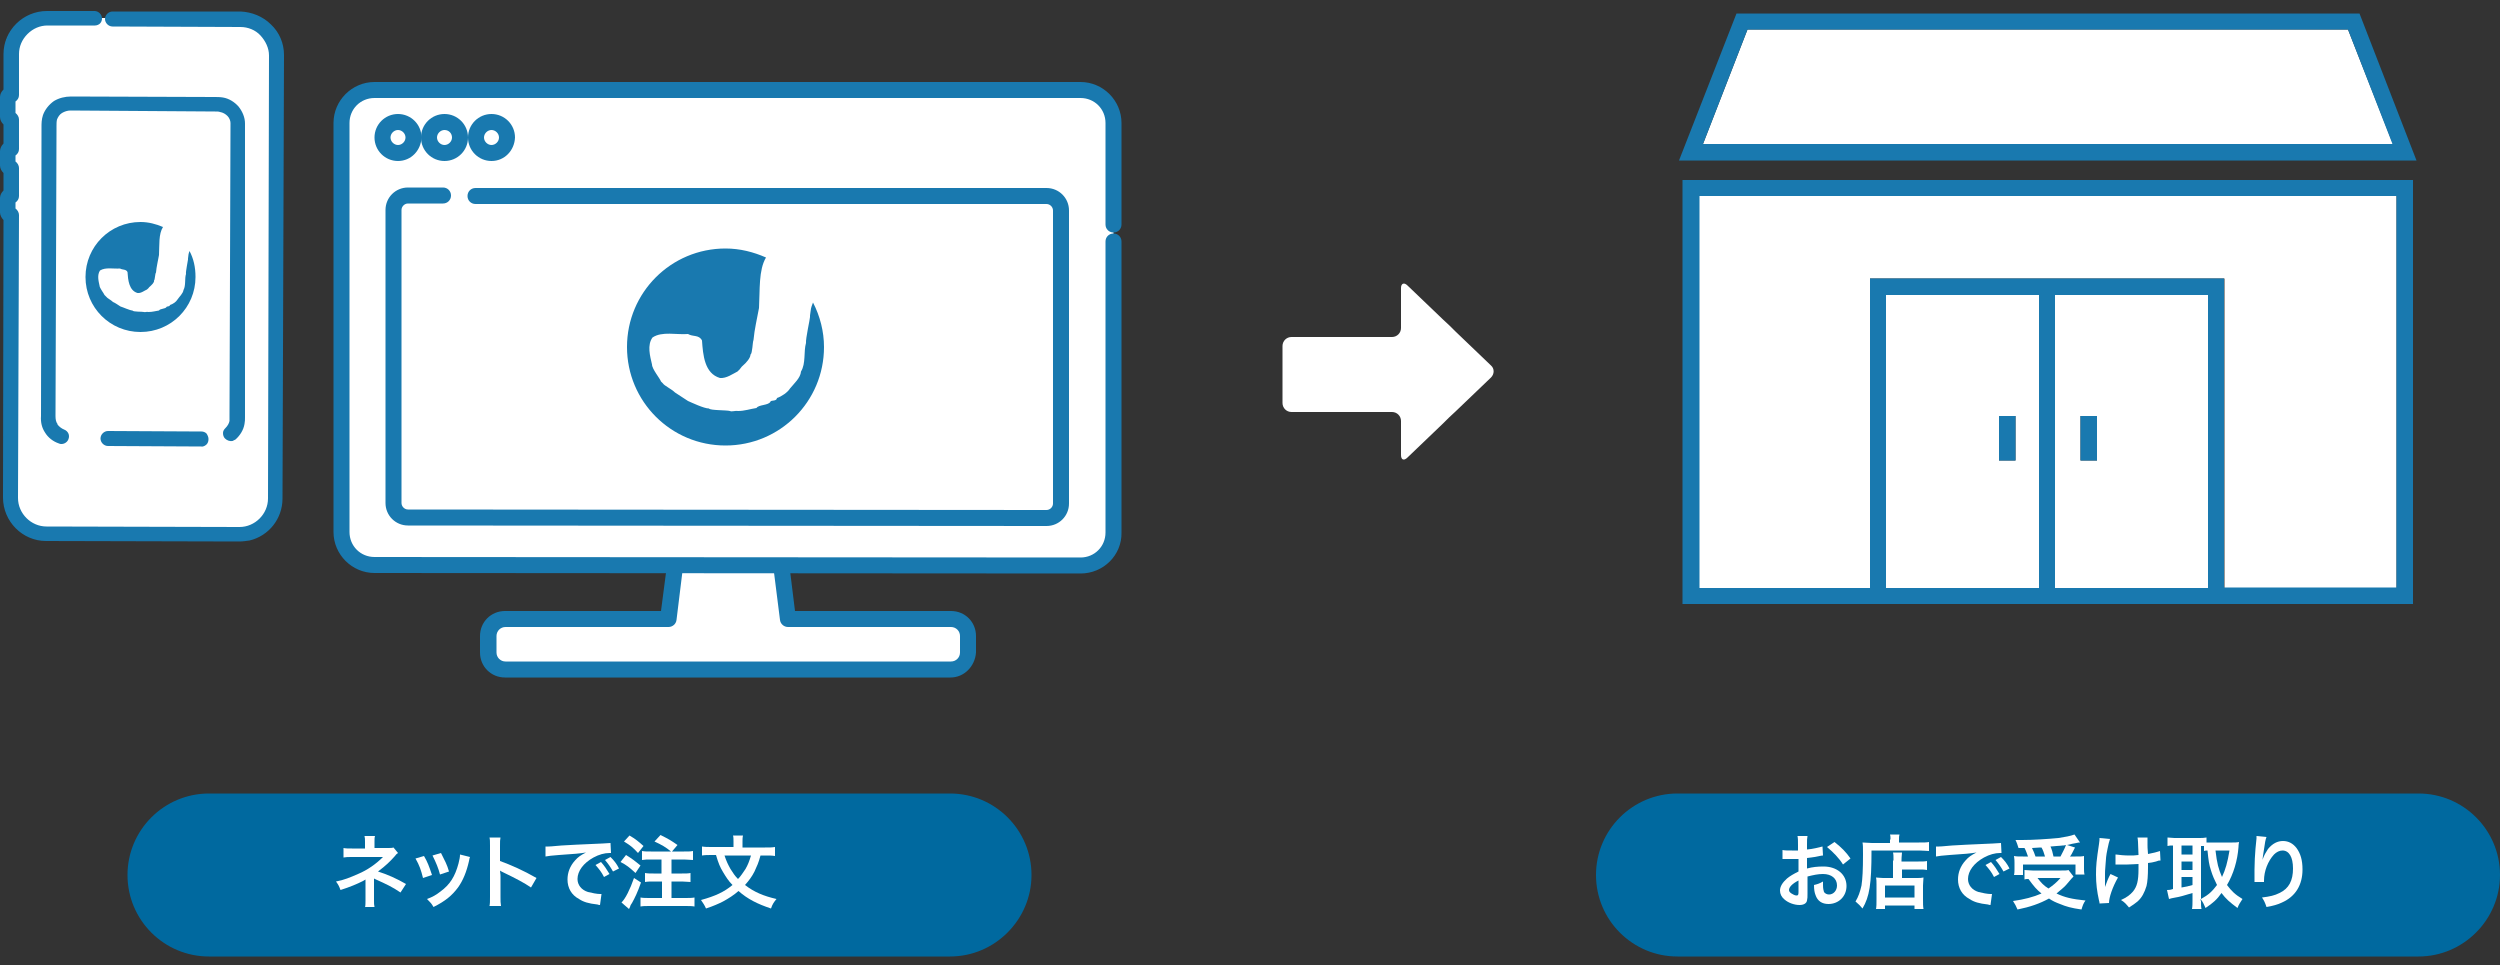 <?xml version="1.0" encoding="utf-8"?>
<!-- Generator: Adobe Illustrator 26.4.1, SVG Export Plug-In . SVG Version: 6.00 Build 0)  -->
<svg version="1.1" id="レイヤー_1" xmlns="http://www.w3.org/2000/svg" xmlns:xlink="http://www.w3.org/1999/xlink" x="0px"
	 y="0px" viewBox="0 0 500 193" style="enable-background:new 0 0 500 193;" xml:space="preserve">
<rect x="0" y="0" width="500" height="193" fill="#333333" stroke="none"/>
<style type="text/css">
	.st0{fill:#FFFFFF;}
	.st1{fill:#1979AF;}
	.st2{fill:#00699F;}
	.st3{enable-background:new    ;}
</style>
<g>
	<g>
		<path class="st0" d="M49,106.9H7.4c-3.5,0-6.4-2.9-6.4-6.4V10c0-3.5,2.9-6.4,6.4-6.4H49c3.5,0,6.4,2.9,6.4,6.4v90.5
			C55.3,104.1,52.5,106.9,49,106.9z"/>
		<g>
			<path class="st1" d="M54.2,4.9c-1.6-1.6-3.8-2.5-6.1-2.6L22.5,2.3c-0.8,0-1.5,0.7-1.5,1.5s0.7,1.5,1.5,1.5l25.6,0.1
				c1.5,0,3,0.6,4,1.7s1.7,2.5,1.7,4l-0.2,88.6c0,3.1-2.6,5.7-5.7,5.7l-38.6-0.1c-3.1,0-5.7-2.6-5.7-5.7l0.2-56.6
				c0-0.5-0.3-1-0.7-1.3v-1.2c0.4-0.3,0.7-0.7,0.7-1.3l0-5.6c0-0.5-0.3-1-0.7-1.3v-1.2c0.4-0.3,0.7-0.7,0.7-1.3l0-5.9
				c0-0.5-0.3-1-0.7-1.3l0-2.3c0.4-0.3,0.7-0.7,0.7-1.3l0-8.2c0-1.5,0.6-2.9,1.7-4s2.5-1.7,4-1.7l9.5,0c0.4,0,0.8-0.2,1-0.4
				c0.3-0.3,0.4-0.7,0.4-1c0-0.8-0.7-1.5-1.5-1.5l-9.5,0c-4.8,0-8.7,3.9-8.7,8.6l0,7.1c-0.4,0.4-0.7,0.9-0.7,1.5l0,4
				c0,0.6,0.3,1.1,0.7,1.5l0,3.8C0.3,29.1,0,29.7,0,30.2l0,2.9c0,0.6,0.3,1.1,0.7,1.5l0,3.5C0.3,38.5,0,39,0,39.6l0,2.9
				C0,43,0.3,43.6,0.7,44L0.6,99.5c0,4.8,3.9,8.7,8.6,8.7l38.6,0.1c0.7,0,1.4-0.1,2.1-0.2c3.8-0.9,6.6-4.3,6.6-8.4L56.8,11
				C56.8,8.7,55.9,6.5,54.2,4.9z"/>
			<path class="st1" d="M45.9,83.4c0,0.3,0,0.5,0,0.7l0,0.1c-0.1,0.5-0.4,1-0.8,1.4c-0.3,0.3-0.5,0.6-0.5,1c0,0.4,0.1,0.8,0.4,1.1
				c0.4,0.4,1,0.6,1.5,0.5c0.2-0.1,0.4-0.2,0.6-0.3c0.9-0.8,1.6-1.9,1.8-3.1c0.1-0.5,0.1-0.9,0.1-1.3c0-0.1,0-0.2,0-0.3L49,45.5
				l0-20.8c0-1.2-0.5-2.4-1.3-3.4c-0.8-0.9-1.9-1.6-3.1-1.8c-0.6-0.1-1.2-0.1-1.7-0.1l-28.7-0.1c-1.2,0-2.4,0.3-3.4,0.9l0,0
				c-1,0.7-1.8,1.7-2.2,2.8c-0.3,0.9-0.3,1.7-0.3,2.4c0,0.2,0,0.4,0,0.6L8.2,83.2c-0.1,1.3,0.2,2.4,0.8,3.3c0.6,1,1.6,1.8,2.8,2.2
				c0.2,0.1,0.3,0.1,0.5,0.1c0.6,0,1.2-0.4,1.4-1c0.3-0.8-0.1-1.6-0.9-1.9c-0.5-0.2-1-0.6-1.3-1l0-0.1c-0.3-0.4-0.4-0.9-0.4-1.6
				l0.2-57.2c0-0.2,0-0.5,0-0.7c0-0.5,0-1,0.1-1.4c0.2-0.5,0.5-1,1-1.3c0.5-0.3,1.1-0.5,1.7-0.5L43,22.3c0.4,0,0.8,0,1,0.1
				c0.6,0.1,1.1,0.4,1.5,0.8c0.4,0.4,0.6,1,0.6,1.4l-0.2,58.5C45.9,83.2,45.9,83.3,45.9,83.4z"/>
			<path class="st1" d="M21.6,86.2c-0.8,0-1.5,0.7-1.5,1.5s0.7,1.5,1.5,1.5l18.6,0.1c0.1,0,0.2,0,0.4,0c0.3-0.1,0.5-0.2,0.7-0.4
				c0.3-0.3,0.4-0.7,0.4-1.1s-0.2-0.8-0.4-1.1c-0.3-0.3-0.7-0.4-1-0.4L21.6,86.2z"/>
		</g>
		<g>
			<path class="st1" d="M37.9,50.2c-0.1,0.3-0.2,0.6-0.2,0.7l-0.1,0.8l0,0.2c0,0.2-0.5,2.5-0.4,2.9c-0.3,0.9,0,2.3-0.5,3.2
				c-0.1,0.7-0.8,1.3-1.2,1.9c-0.3,0.5-0.9,0.9-1.5,1.1c-0.1,0.4-0.6,0.2-0.7,0.4c-0.2,0.4-1.3,0.3-1.5,0.7
				c-0.7,0.1-1.3,0.3-2.1,0.3c-0.4-0.1-0.7,0.1-0.9,0c-0.4-0.1-2.2,0-2.3-0.3c-0.5,0-2-0.7-2.4-0.8c-0.5-0.3-1-0.7-1.5-0.9
				c-0.4-0.4-1.2-0.8-1.3-1L20.9,59c-0.1-0.3-1-1.4-1-1.9c-0.2-0.9-0.5-2.1,0.1-3c1.1-0.7,2.7-0.3,4-0.4c0.5,0.3,1.2,0.1,1.5,0.7
				c0.1,1.6,0.3,3.7,2,4.2c0.7,0.1,1.4-0.5,1.9-0.7l0.1-0.1c0.2-0.1,0.3-0.4,0.5-0.5c0.3-0.3,0.9-0.8,0.8-1.2
				c0.2-0.1,0.2-1.4,0.4-1.6c0.1-1.2,0.4-2.3,0.6-3.5c0.1-2-0.1-4.2,0.8-5.6c-1.4-0.6-2.9-1-4.5-1c-6.1,0-11,4.9-11,11s4.9,11,11,11
				s11-4.9,11-11C39.1,53.4,38.7,51.7,37.9,50.2z"/>
		</g>
	</g>
	<g>
		<polygon class="st0" points="135.1,111.6 133.4,123.6 99.9,123.6 97.5,127.3 97.5,131.4 100.2,134.1 191.3,134.1 194.1,131.4 
			194.1,126 191.3,124.6 158.7,124.6 155.9,111.9 		"/>
		<path class="st0" d="M216.3,112.4H73.9c-3.5,0-6.3-2.8-6.3-6.3V23.5c0-3.5,2.8-6.3,6.3-6.3h142.5c3.5,0,6.3,2.8,6.3,6.3v82.6
			C222.6,109.6,219.8,112.4,216.3,112.4z"/>
		<g>
			<g>
				<g>
					<path class="st1" d="M190.1,135.5l-89.1,0c-2.8,0-5-2.2-5-5v-3.3c0-2.8,2.2-5,5-5l31.2,0l1.2-9.2c0.1-0.9,0.9-1.5,1.8-1.4
						s1.5,0.9,1.4,1.8l-1.3,10.6c-0.1,0.8-0.8,1.4-1.6,1.4l-32.6,0c-1,0-1.8,0.8-1.8,1.8v3.3c0,1,0.8,1.8,1.8,1.8l89.1,0
						c1,0,1.8-0.8,1.8-1.8v-3.3c0-1-0.8-1.8-1.8-1.8l-32.6,0c-0.8,0-1.5-0.6-1.6-1.4l-1.3-10.3c-0.1-0.9,0.5-1.7,1.4-1.8
						c0.9-0.1,1.7,0.5,1.8,1.4l1.1,8.9l31.2,0c2.8,0,5,2.2,5,5v3.3C195,133.3,192.8,135.5,190.1,135.5z"/>
					<g>
						<path class="st1" d="M216.1,114.7l-141.2-0.1c-4.5,0-8.2-3.7-8.2-8.2l0-81.8c0-4.5,3.7-8.2,8.2-8.2l141.2,0
							c4.5,0,8.2,3.7,8.2,8.2l0,20.3c0,0.9-0.7,1.6-1.6,1.6s-1.6-0.7-1.6-1.6l0-20.3c0-2.8-2.2-5-5-5L74.9,19.6c-2.8,0-5,2.2-5,5
							l0,81.8c0,2.8,2.2,5,5,5l141.2,0.1c2.8,0,5-2.2,5-5l0-58.2c0-0.9,0.7-1.6,1.6-1.6s1.6,0.7,1.6,1.6l0,58.2
							C224.4,111,220.7,114.7,216.1,114.7z"/>
					</g>
				</g>
				<path class="st1" d="M79.6,32.2c-2.6,0-4.7-2.1-4.7-4.7s2.1-4.7,4.7-4.7s4.7,2.1,4.7,4.7C84.2,30.1,82.2,32.2,79.6,32.2z
					 M79.6,26c-0.8,0-1.5,0.7-1.5,1.5c0,0.8,0.7,1.5,1.5,1.5c0.8,0,1.5-0.7,1.5-1.5C81.1,26.7,80.4,26,79.6,26z"/>
				<path class="st1" d="M88.9,32.2c-2.6,0-4.7-2.1-4.7-4.7s2.1-4.7,4.7-4.7s4.7,2.1,4.7,4.7S91.5,32.2,88.9,32.2z M88.9,26
					c-0.8,0-1.5,0.7-1.5,1.5c0,0.8,0.7,1.5,1.5,1.5c0.8,0,1.5-0.7,1.5-1.5S89.8,26,88.9,26z"/>
				<path class="st1" d="M98.3,32.2c-2.6,0-4.7-2.1-4.7-4.7s2.1-4.7,4.7-4.7s4.7,2.1,4.7,4.7C102.9,30.1,100.9,32.2,98.3,32.2z
					 M98.3,26c-0.8,0-1.5,0.7-1.5,1.5c0,0.8,0.7,1.5,1.5,1.5s1.5-0.7,1.5-1.5C99.8,26.7,99.1,26,98.3,26z"/>
				<path class="st1" d="M209.3,105.2l-127.7-0.1c-2.5,0-4.5-2-4.5-4.5l0-58.6c0-2.5,2-4.5,4.5-4.5h7c0.9,0,1.6,0.7,1.6,1.6
					c0,0.9-0.7,1.6-1.6,1.6h-7c-0.7,0-1.3,0.6-1.3,1.3l0,58.6c0,0.7,0.6,1.3,1.3,1.3l127.7,0.1c0.7,0,1.3-0.6,1.3-1.3l0-58.6
					c0-0.7-0.6-1.3-1.3-1.3l-114.2,0c-0.9,0-1.6-0.7-1.6-1.6c0-0.9,0.7-1.6,1.6-1.6l114.2,0c2.5,0,4.5,2,4.5,4.5l0,58.6
					C213.8,103.2,211.8,105.2,209.3,105.2z"/>
			</g>
		</g>
		<g>
			<path class="st1" d="M162.6,60.5c-0.2,0.5-0.4,1.1-0.4,1.2l-0.2,1.4l0,0.3c0,0.4-0.9,4.4-0.8,5.2c-0.5,1.7,0,4.1-1,5.7
				c-0.1,1.3-1.4,2.4-2.2,3.4c-0.5,0.8-1.7,1.6-2.6,1.9c-0.1,0.7-1.1,0.4-1.3,0.7c-0.3,0.8-2.4,0.6-2.8,1.3
				c-1.3,0.2-2.4,0.6-3.7,0.6c-0.6-0.1-1.3,0.2-1.6,0c-0.7-0.2-4-0.1-4.2-0.5c-1,0-3.5-1.2-4.2-1.5c-0.9-0.6-1.8-1.2-2.6-1.7
				c-0.7-0.7-2.2-1.4-2.4-1.8l-0.4-0.4c-0.2-0.6-1.8-2.5-1.8-3.4c-0.4-1.7-1-3.9,0.1-5.4c1.9-1.3,4.9-0.5,7.1-0.7
				c1,0.6,2.2,0.1,2.8,1.3c0.2,2.9,0.5,6.6,3.6,7.5c1.3,0.1,2.5-0.8,3.5-1.3l0.2-0.2c0.3-0.2,0.5-0.7,0.9-1c0.6-0.5,1.5-1.5,1.5-2.2
				c0.4-0.2,0.4-2.5,0.6-2.9c0.2-2.2,0.7-4.2,1.1-6.4c0.2-3.6-0.1-7.6,1.4-10.1c-2.5-1.1-5.2-1.8-8.1-1.8
				c-10.9,0-19.7,8.8-19.7,19.7s8.8,19.7,19.7,19.7s19.7-8.8,19.7-19.7C164.8,66.3,164,63.2,162.6,60.5z"/>
		</g>
	</g>
	<g>
		<path class="st0" d="M377.2,117.6h30.6V59h-30.6V117.6z M399.8,83.2h3.3v8.9h-3.3V83.2z"/>
		<polygon class="st0" points="374,55.7 444.9,55.7 444.9,117.6 479.3,117.6 479.3,39.2 339.8,39.2 339.8,117.6 374,117.6 		"/>
		<path class="st0" d="M411,117.6h30.6V59H411V117.6z M416.1,83.2h3.3v8.9h-3.3V83.2z"/>
		<polygon class="st0" points="349.5,5.9 340.6,28.8 478.6,28.8 469.6,5.9 		"/>
		<path class="st1" d="M336.5,120.8h146.1V36H336.5V120.8z M407.8,117.6h-30.6V59h30.6V117.6z M441.6,117.6H411V59h30.6V117.6z
			 M339.8,39.2h139.5v78.3h-34.5V55.7H374v61.9h-34.1V39.2z"/>
		<rect x="399.8" y="83.2" class="st1" width="3.3" height="8.9"/>
		<rect x="416.1" y="83.2" class="st1" width="3.3" height="8.9"/>
		<path class="st1" d="M347.3,2.7l-11.5,29.4h147.5L471.9,2.7H347.3z M340.6,28.8l8.9-22.9h120.1l8.9,22.9H340.6z"/>
	</g>
	<path class="st0" d="M291.1,66.3c-0.7-0.7-1.8-1.8-2.5-2.4l-7.1-6.8c-0.7-0.7-1.3-0.4-1.3,0.5v8c0,1-0.8,1.8-1.8,1.8h-20.1
		c-1,0-1.8,0.8-1.8,1.8v11.4c0,1,0.8,1.8,1.8,1.8h20.1c1,0,1.8,0.8,1.8,1.8V91c0,1,0.6,1.2,1.3,0.5l7.1-6.8c0.7-0.7,1.8-1.8,2.5-2.4
		l7.1-6.8c0.7-0.7,0.7-1.8,0-2.4L291.1,66.3z"/>
	<g>
		<path class="st2" d="M190,191.3H41.8c-9,0-16.3-7.3-16.3-16.3l0,0c0-9,7.3-16.3,16.3-16.3H190c9,0,16.3,7.3,16.3,16.3l0,0
			C206.3,183.9,199,191.3,190,191.3z"/>
		<g class="st3">
			<path class="st0" d="M73,181.5c0.1-0.4,0.1-0.9,0.1-1.4v-3.4c0-0.1,0-0.4,0-0.8c-0.2,0.1-0.3,0.2-0.5,0.3
				c-1.2,0.6-2.6,1.2-4.5,1.8c-0.3-0.8-0.4-1-0.9-1.7c1.6-0.3,2.8-0.8,4.4-1.5c1.9-0.8,3.6-2,5-3.4c-0.1,0-0.1,0-0.3,0
				c-0.1,0-0.1,0-5.9,0c-0.9,0-1.1,0-1.7,0.1v-1.9c0.4,0.1,1,0.1,1.7,0.1H73v-1.3c0-0.6,0-0.8-0.1-1.2h2.1c-0.1,0.3-0.1,0.6-0.1,1.1
				v1.3h2.7c0.5,0,0.8,0,1.1-0.1l0.9,1.1c-0.3,0.2-0.3,0.2-0.7,0.7c-0.9,1-1.7,1.8-3.3,3c1.9,0.6,3.7,1.4,5.6,2.5l-1.1,1.7
				c-1.6-1.1-2.9-1.7-4.9-2.6c-0.2-0.1-0.2-0.1-0.4-0.2c0,0.2,0,0.6,0,0.8v3.5c0,0.7,0,1,0.1,1.4H73z"/>
			<path class="st0" d="M84.8,171.2c0.7,1.2,1,2,1.6,3.8l-1.8,0.6c-0.4-1.6-0.7-2.5-1.5-3.9L84.8,171.2z M94,171.4
				c-0.1,0.2-0.1,0.3-0.2,0.8c-0.5,2.2-1.2,3.9-2.2,5.3c-1.2,1.6-2.5,2.7-4.9,3.9c-0.4-0.7-0.6-0.9-1.3-1.6c1.1-0.4,1.8-0.8,2.7-1.5
				c1.9-1.4,2.9-3,3.6-5.6c0.2-0.8,0.3-1.3,0.3-1.8L94,171.4z M88.2,170.6c0.8,1.6,1.2,2.3,1.6,3.7l-1.8,0.6
				c-0.3-1.2-0.8-2.4-1.5-3.8L88.2,170.6z"/>
			<path class="st0" d="M97.9,181.2c0.1-0.5,0.1-0.9,0.1-1.8v-10.3c0-0.8,0-1.2-0.1-1.6h2.2c-0.1,0.5-0.1,0.7-0.1,1.7v3
				c2.2,0.8,4.7,1.9,7.3,3.4l-1.1,1.9c-1.3-0.9-3-1.8-5.7-3.1c-0.4-0.2-0.4-0.2-0.5-0.3c0,0.4,0.1,0.6,0.1,1.1v4.2
				c0,0.8,0,1.2,0.1,1.8H97.9z"/>
			<path class="st0" d="M109.1,169.3c0.4,0,0.5,0,0.6,0c0.3,0,0.3,0,2.6-0.2c1.2-0.1,3.9-0.2,8.2-0.4c1.3-0.1,1.4-0.1,1.6-0.1l0.1,2
				c-0.2,0-0.2,0-0.3,0c-1,0-2.1,0.3-3.2,0.9c-2,1.1-3.2,2.7-3.2,4.3c0,1.2,0.8,2.2,2.1,2.6c0.8,0.2,1.8,0.4,2.4,0.4
				c0,0,0.2,0,0.3,0l-0.3,2.2c-0.2,0-0.2,0-0.5-0.1c-1.8-0.2-2.8-0.5-3.7-1.1c-1.5-0.8-2.3-2.2-2.3-3.9c0-1.4,0.5-2.7,1.5-3.8
				c0.6-0.7,1.2-1.1,2.2-1.6c-1.3,0.2-2.3,0.3-5.4,0.5c-1.4,0.1-2.2,0.2-2.7,0.3L109.1,169.3z M120.2,172.4c0.7,0.8,1.1,1.4,1.7,2.4
				l-1.1,0.6c-0.5-1-1-1.6-1.7-2.4L120.2,172.4z M122.6,174.3c-0.5-0.9-1-1.6-1.6-2.3l1.1-0.6c0.7,0.7,1.2,1.3,1.7,2.3L122.6,174.3z
				"/>
			<path class="st0" d="M125.2,171c1.3,0.8,1.8,1.2,2.9,2.1l-1,1.5c-1.2-1.1-1.8-1.6-3-2.2L125.2,171z M128.2,176.5
				c-0.7,2-1.2,3-1.8,4.1c-0.2,0.3-0.3,0.4-0.4,0.8c-0.1,0.2-0.1,0.2-0.2,0.4l-1.5-1.3c0.8-0.8,1.7-2.6,2.5-4.9L128.2,176.5z
				 M125.9,167.1c1.2,0.7,1.8,1.2,2.8,2.1l-1.1,1.4c-1-1.1-1.5-1.5-2.8-2.3L125.9,167.1z M134.2,170.3c-1.1-0.9-1.8-1.3-3.3-2
				l1.2-1.3c1.8,0.9,2.1,1.1,3.4,2l-1.1,1.3h2.4c0.9,0,1.3,0,1.8-0.1v1.8c-0.5,0-1.1-0.1-1.8-0.1h-2.5v2.8h2.1c0.7,0,1.3,0,1.7-0.1
				v1.8c-0.5,0-1.1-0.1-1.7-0.1h-2.1v3.3h2.7c0.7,0,1.4,0,1.9-0.1v1.8c-0.5-0.1-1.2-0.1-1.9-0.1h-7c-0.8,0-1.4,0-1.9,0.1v-1.8
				c0.5,0.1,1.2,0.1,1.9,0.1h2.4v-3.3h-1.6c-0.6,0-1.3,0-1.8,0.1v-1.8c0.5,0.1,1.1,0.1,1.7,0.1h1.6v-2.8h-2.1c-0.8,0-1.2,0-1.8,0.1
				v-1.8c0.5,0.1,1,0.1,1.8,0.1H134.2z"/>
			<path class="st0" d="M152.1,171.1c-0.4,1.5-0.7,2.1-1.2,3.2c-0.5,1-1.1,1.8-1.9,2.7c1.8,1.4,3.7,2.2,6.3,2.8
				c-0.5,0.6-0.8,1-1.1,1.9c-2.7-0.9-4.7-1.9-6.5-3.5c-0.9,0.8-2,1.5-3.1,2.1c-1,0.5-1.9,0.9-3.4,1.4c-0.3-0.7-0.6-1.1-1-1.7
				c2.9-0.8,4.6-1.6,6.3-3c-0.8-0.8-1.3-1.6-1.9-2.6c-0.6-1-0.9-1.7-1.4-3.4h-0.8c-0.8,0-1.4,0-2,0.1v-1.8c0.6,0.1,1.2,0.1,2,0.1
				h4.3v-1.1c0-0.5,0-0.9-0.1-1.2h2c-0.1,0.4-0.1,0.8-0.1,1.2v1.2h4.5c0.9,0,1.4,0,2-0.1v1.8c-0.6-0.1-1.1-0.1-2-0.1H152.1z
				 M144.9,171.1c0.4,1.2,0.7,1.8,1.2,2.7c0.5,0.8,0.9,1.4,1.5,2c0.6-0.6,1-1.3,1.5-2c0.5-0.9,0.7-1.4,1.1-2.7H144.9z"/>
		</g>
	</g>
	<g>
		<path class="st2" d="M483.7,191.3H335.5c-9,0-16.3-7.3-16.3-16.3l0,0c0-9,7.3-16.3,16.3-16.3h148.2c9,0,16.3,7.3,16.3,16.3l0,0
			C500,183.9,492.7,191.3,483.7,191.3z"/>
		<g class="st3">
			<path class="st0" d="M361.5,178.7c0,0.7,0,1-0.1,1.4c-0.1,0.6-0.7,0.9-1.5,0.9c-1,0-2.2-0.4-3-1.1c-0.6-0.5-0.9-1.1-0.9-1.8
				c0-0.8,0.5-1.6,1.4-2.4c0.6-0.5,1.3-0.9,2.3-1.4l0-2.5c-0.1,0-0.1,0-0.7,0c-0.2,0-0.5,0-0.9,0c-0.2,0-0.7,0-0.9,0
				c-0.2,0-0.4,0-0.4,0c-0.1,0-0.2,0-0.3,0l0-1.8c0.4,0.1,1.1,0.1,1.9,0.1c0.2,0,0.3,0,0.6,0c0.4,0,0.5,0,0.6,0v-1.1
				c0-0.9,0-1.3-0.1-1.8h2c-0.1,0.5-0.1,0.8-0.1,1.7v1c1.2-0.1,2.3-0.4,3.1-0.6l0.1,1.8c-0.3,0-0.6,0.1-1.7,0.3
				c-0.5,0.1-0.8,0.1-1.5,0.2v2.1c1.1-0.3,2.1-0.4,3.3-0.4c2.7,0,4.6,1.6,4.6,3.9c0,2.1-1.6,3.6-3.6,3.6c-1.3,0-2.2-0.6-2.6-1.8
				c-0.2-0.5-0.3-1.1-0.3-2c0.8-0.2,1.1-0.3,1.8-0.7c0,0.3,0,0.4,0,0.7c0,0.7,0.1,1.1,0.2,1.4c0.2,0.3,0.6,0.5,1,0.5
				c0.9,0,1.6-0.8,1.6-1.8c0-1.4-1.1-2.3-2.8-2.3c-1,0-1.9,0.2-3.1,0.5L361.5,178.7z M359.7,176.1c-1.2,0.6-1.9,1.3-1.9,1.9
				c0,0.3,0.2,0.5,0.5,0.7c0.3,0.2,0.7,0.4,1,0.4c0.3,0,0.4-0.1,0.4-0.7V176.1z M368.6,172.9c-0.8-1.3-2-2.5-3.2-3.5l1.5-1
				c1.4,1.1,2.3,2,3.2,3.3L368.6,172.9z"/>
			<path class="st0" d="M378.1,167.9c0-0.4,0-0.7-0.1-1h1.9c-0.1,0.3-0.1,0.5-0.1,1v0.6h4c0.9,0,1.6,0,2-0.1v1.8
				c-0.5,0-1.2-0.1-2-0.1h-9.5c0,6.8-0.4,9.2-1.8,11.6c-0.5-0.6-0.7-0.8-1.4-1.4c0.6-1,0.9-1.9,1.2-3.2c0.2-1.4,0.3-3.1,0.3-6.2
				c0-1.4,0-1.9-0.1-2.4c0.6,0,1.2,0.1,1.9,0.1h3.6V167.9z M378.7,172.1c0-0.9,0-1.2-0.1-1.6h1.8c0,0.4-0.1,0.7-0.1,1.6v0.2h3.4
				c0.8,0,1.3,0,1.7-0.1v1.8c-0.5-0.1-1-0.1-1.6-0.1h-3.4v1.7h2.9c0.7,0,1,0,1.4-0.1c0,0.5-0.1,0.9-0.1,1.6v2.6c0,1,0,1.6,0.1,2.1
				h-1.8v-0.7H377v0.7h-1.8c0.1-0.4,0.1-1.1,0.1-2v-2.9c0-0.6,0-1-0.1-1.4c0.4,0,0.8,0.1,1.4,0.1h2V172.1z M377,179.5h5.9v-2.4H377
				V179.5z"/>
			<path class="st0" d="M387.2,169.3c0.4,0,0.5,0,0.6,0c0.3,0,0.3,0,2.6-0.2c1.2-0.1,3.9-0.2,8.2-0.4c1.3-0.1,1.4-0.1,1.6-0.1l0.1,2
				c-0.2,0-0.2,0-0.3,0c-1,0-2.1,0.3-3.2,0.9c-2,1.1-3.2,2.7-3.2,4.3c0,1.2,0.8,2.2,2.1,2.6c0.8,0.2,1.8,0.4,2.4,0.4
				c0,0,0.2,0,0.3,0l-0.3,2.2c-0.2,0-0.2,0-0.5-0.1c-1.8-0.2-2.8-0.5-3.7-1.1c-1.5-0.8-2.3-2.2-2.3-3.9c0-1.4,0.5-2.7,1.5-3.8
				c0.6-0.7,1.2-1.1,2.2-1.6c-1.3,0.2-2.3,0.3-5.4,0.5c-1.4,0.1-2.2,0.2-2.7,0.3L387.2,169.3z M398.2,172.4c0.7,0.8,1.1,1.4,1.7,2.4
				l-1.1,0.6c-0.5-1-1-1.6-1.7-2.4L398.2,172.4z M400.7,174.3c-0.5-0.9-1-1.6-1.6-2.3l1.1-0.6c0.7,0.7,1.2,1.3,1.7,2.3L400.7,174.3z
				"/>
			<path class="st0" d="M414.7,175.3c-0.3,0.3-0.3,0.3-1.4,1.6c-0.5,0.6-1.2,1.1-2,1.8c1.7,0.8,3,1.1,5.8,1.4
				c-0.4,0.5-0.6,1.1-0.8,1.8c-2.1-0.3-3.1-0.6-4.3-1.1c-0.8-0.3-1.5-0.6-2.2-1.1c-1.8,1-3.8,1.7-6.3,2.2c-0.3-0.7-0.5-1.1-0.9-1.7
				c2.2-0.3,4.1-0.8,5.7-1.5c-1-0.8-1.5-1.4-2.6-2.9c-0.5,0-0.5,0-0.8,0.1V174c0.4,0,1,0.1,1.6,0.1h5.8c0.7,0,1.1,0,1.4-0.1
				L414.7,175.3z M403.7,169.6c-0.2-0.6-0.3-1-0.6-1.6c0.5,0,1,0,1.3,0c2.3,0,5.2-0.2,7.3-0.4c1.3-0.2,2.4-0.4,3.2-0.7l1.1,1.6
				c-0.3,0-0.3,0-0.7,0.1c-0.6,0.1-1.1,0.2-1.9,0.4l1.6,0.5c-0.7,1.4-0.7,1.4-1,1.8h1.1c0.9,0,1.3,0,1.7-0.1c0,0.4,0,0.8,0,1.3v1.2
				c0,0.4,0,0.8,0.1,1.2h-1.8v-2h-10.5v2.1h-1.8c0.1-0.4,0.1-0.8,0.1-1.2v-1.2c0-0.4,0-0.8-0.1-1.4c0.5,0.1,0.9,0.1,1.8,0.1h1
				c-0.2-0.5-0.4-1.2-0.7-1.7H403.7z M409,171.3c-0.2-0.7-0.4-1.3-0.7-1.8c0,0-0.7,0-1.9,0.1c0.3,0.6,0.5,1.1,0.7,1.7H409z
				 M407.5,175.6c0.7,0.9,1.2,1.5,2.2,2.1c1-0.7,1.6-1.2,2.4-2.1H407.5z M412.1,171.3c0.4-0.8,0.8-1.5,1.1-2.3
				c-0.4,0.1-0.5,0.1-0.7,0.1c-0.2,0-0.6,0.1-1.2,0.1c-0.3,0-0.7,0.1-1.2,0.1c0.3,0.7,0.4,1.1,0.6,2H412.1z"/>
			<path class="st0" d="M423.6,175.5c-1.1,1.9-1.8,4-1.8,5.1l-1.9,0.1c0-0.2,0-0.3-0.1-0.6c-0.4-1.8-0.6-3.4-0.6-5.2
				s0.1-2.8,0.6-6.1c0.1-0.7,0.1-0.8,0.1-1.2l2.1,0.2c-0.2,0.6-0.3,1-0.5,2c-0.3,1.4-0.3,1.8-0.4,3.2c-0.1,1.1-0.1,1.5-0.1,1.8
				c0,0,0,0.2,0,0.5c0,0.2,0,0.4,0,1.2c0,0.1,0,0.2,0,0.3c0,0.3,0,0.4,0,0.6c0.3-0.9,0.7-1.9,1.1-2.6L423.6,175.5z M423.2,170.9
				c0.7,0.1,1.6,0.2,2.8,0.2c0.6,0,0.9,0,1.7-0.1c-0.1-2.8-0.1-3-0.2-3.5l2,0c0,0.3,0,0.4,0,0.5c0,0.2,0,0.3,0,1
				c0,0.2,0,0.8,0.1,1.8c1.1-0.2,1.8-0.4,2.4-0.6l0.1,1.9c-0.3,0-0.4,0-0.9,0.2c-0.7,0.2-0.9,0.2-1.6,0.3c0,0.3,0,0.5,0,0.8
				c0,1.7-0.1,3-0.3,3.8c-0.4,1.3-0.9,2.3-1.8,3.1c-0.5,0.4-0.9,0.7-1.7,1.2c-0.6-0.7-0.8-1-1.6-1.5c1.1-0.5,1.8-1,2.4-1.7
				c0.8-1,1.1-2.1,1.1-4.5c0-0.3,0-0.5,0-1c-0.5,0-1.4,0.1-2.2,0.1c-0.4,0-1,0-1.5,0c-0.5,0-0.5,0-0.7,0c-0.1,0-0.1,0-0.2,0V170.9z"
				/>
			<path class="st0" d="M440.2,180.1c0,0.8,0,1.3,0.1,1.7h-1.9c0.1-0.5,0.1-1.1,0.1-1.7v-1.5c-1.6,0.5-2.7,0.8-3.4,0.9
				c-0.6,0.1-1,0.2-1.3,0.3l-0.4-1.8c0.4,0,0.6,0,1.2-0.2v-8.7c-0.5,0-0.7,0-1.1,0.1v-1.7c0.4,0,0.9,0.1,1.4,0.1h4.9
				c0.6,0,1,0,1.5-0.1v1c0.3,0,0.6,0,1,0h4.2c0.4,0,0.9,0,1.3-0.1c0,0.2-0.1,0.5-0.1,1c-0.2,2.7-1,5.4-2.3,7.6
				c0.9,1.2,1.6,1.9,3.1,2.8c-0.4,0.6-0.8,1.2-1,1.8c-1.6-1.2-2.3-1.8-3.2-3c-0.9,1.3-1.7,2-3.2,3c-0.3-0.7-0.5-1.2-1-1.8V180.1z
				 M436.3,170.9h2.2v-1.8h-2.2V170.9z M436.3,174h2.2v-1.7h-2.2V174z M436.3,177.5c1.1-0.2,1.2-0.2,2.2-0.5v-1.6h-2.2V177.5z
				 M440.2,179.8c1.6-0.9,2.2-1.5,3.2-2.8c-0.5-1-0.9-1.9-1.2-2.9c-0.4-1.2-0.5-2-0.7-4c-0.3,0-0.4,0-0.7,0.1v-1c-0.2,0-0.3,0-0.6,0
				V179.8z M443.1,170.1c0.3,2.6,0.6,3.7,1.3,5.3c0.7-1.5,1.1-2.9,1.5-5.3H443.1z"/>
			<path class="st0" d="M453.3,167.4c-0.2,0.5-0.3,1-0.6,3.1c-0.1,0.7-0.2,1.2-0.2,1.6h0c0-0.1,0-0.1,0.1-0.4c0.2-0.6,0.6-1.3,1-1.9
				c0.9-1.1,1.9-1.6,3-1.6c1.1,0,2,0.5,2.7,1.4c0.8,1.1,1.2,2.4,1.2,4.3c0,3.1-1.4,5.4-4.1,6.6c-0.8,0.4-1.9,0.7-3.1,0.9
				c-0.3-0.9-0.5-1.3-0.9-1.9c1.6-0.2,2.5-0.4,3.5-0.9c1.9-0.9,2.7-2.5,2.7-4.9c0-2.3-0.8-3.6-2.1-3.6c-0.6,0-1.2,0.3-1.7,0.8
				c-1.2,1.3-2,3.3-2,5.2c0,0.1,0,0.2,0,0.3l-1.9,0c0-0.1,0-0.2,0-0.2c0-0.1,0-0.2,0-0.3c0-0.5,0-1.6,0-2c0-1.3,0.1-3.1,0.2-4.2
				l0.2-2c0-0.3,0-0.3,0-0.5L453.3,167.4z"/>
		</g>
	</g>
</g>
</svg>
